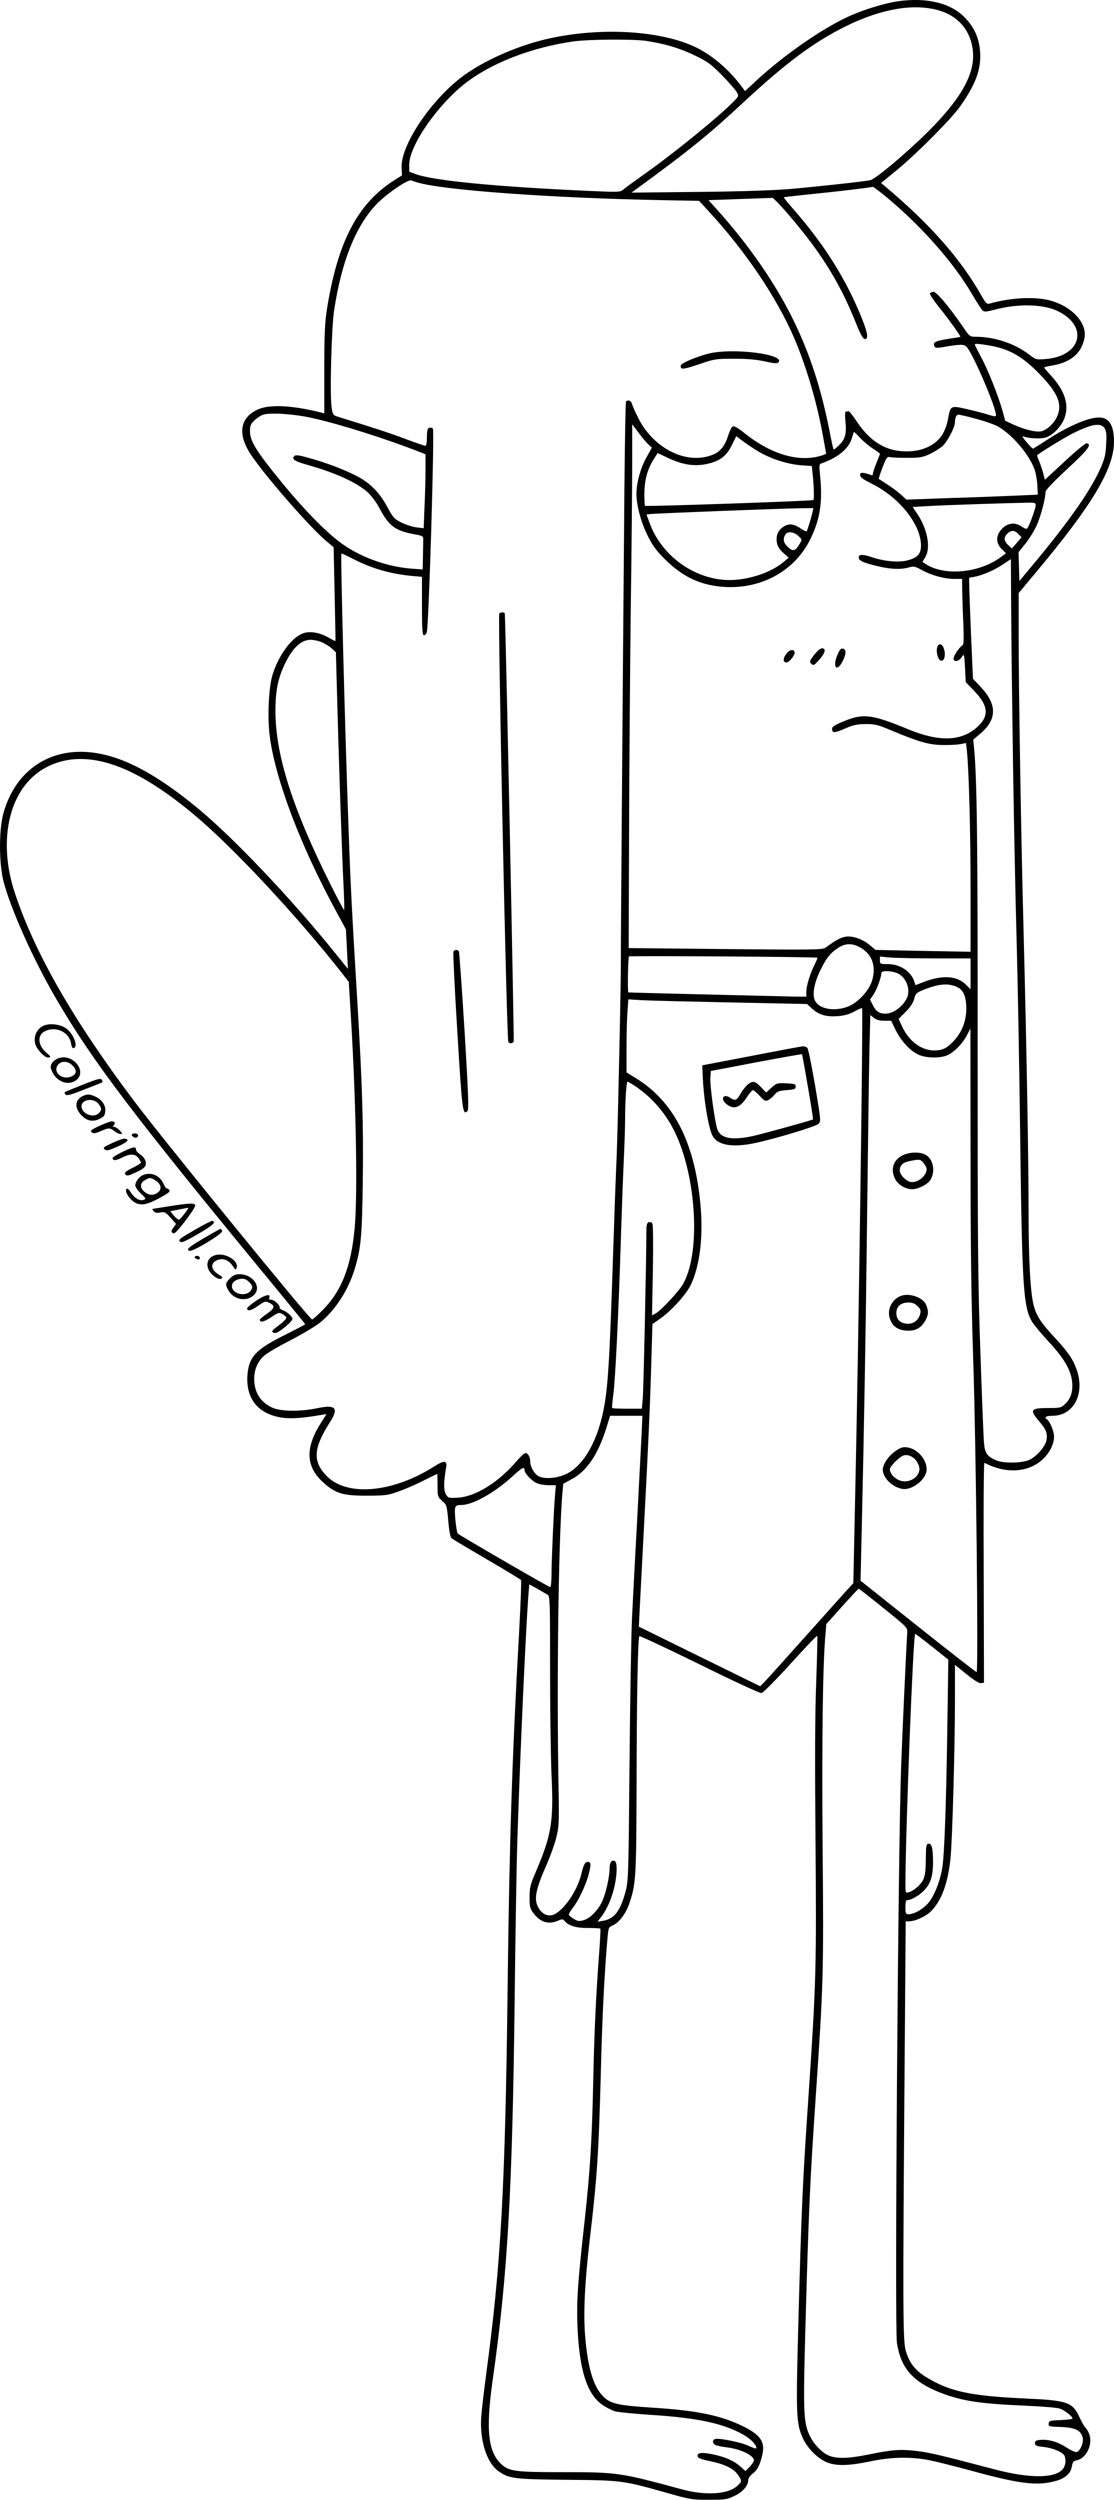 <?xml version="1.0" encoding="UTF-8"?>
<svg xmlns="http://www.w3.org/2000/svg" version="1.0" viewBox="0 0 786.897 1765.327" preserveAspectRatio="xMidYMid meet">
  <g transform="translate(-203.435,1895.829) scale(0.1,-0.1)" fill="#000000" stroke="none">
    <path d="M8375 18949 c-89 -13 -228 -55 -331 -100 -193 -85 -476 -281 -678 -470 l-69 -64 -26 35 c-91 122 -216 227 -338 282 -244 110 -649 134 -1008 57 -213 -45 -451 -147 -608 -259 -230 -165 -453 -494 -446 -656 l3 -54 -60 -38 c-257 -166 -396 -436 -471 -912 -14 -92 -18 -177 -18 -423 l0 -308 -23 6 c-206 52 -366 59 -448 21 -127 -59 -143 -176 -45 -322 105 -156 419 -515 534 -610 l48 -40 7 -329 c4 -182 7 -332 6 -333 -2 -2 -22 8 -46 22 -60 35 -125 48 -173 35 -83 -23 -179 -149 -225 -294 -28 -89 -38 -304 -20 -438 40 -304 215 -765 462 -1222 l76 -140 7 -140 7 -139 -92 114 c-310 384 -714 810 -967 1019 -267 221 -487 345 -685 385 -331 68 -601 -97 -690 -421 -32 -117 -31 -352 1 -478 51 -197 210 -552 372 -830 260 -446 550 -828 1551 -2042 114 -139 208 -254 208 -256 0 -3 -64 -36 -143 -76 -208 -103 -256 -156 -265 -287 -10 -161 72 -266 231 -295 65 -12 155 -7 295 18 l33 5 -37 -58 c-116 -180 -111 -313 15 -426 84 -76 139 -93 306 -92 127 0 148 2 220 28 44 15 124 49 178 77 54 27 99 49 100 49 1 0 2 -36 2 -81 0 -79 1 -81 33 -110 32 -28 33 -33 43 -142 7 -83 14 -115 26 -124 9 -7 122 -74 250 -149 128 -74 235 -140 238 -144 3 -5 -3 -173 -14 -372 -49 -870 -69 -1488 -81 -2513 -17 -1407 -47 -1950 -151 -2720 -16 -121 -32 -256 -35 -300 -13 -166 37 -326 119 -386 75 -55 111 -59 483 -63 386 -3 399 -5 694 -88 179 -51 189 -53 310 -53 115 0 130 2 182 27 59 27 98 73 98 114 0 11 14 30 30 43 34 25 52 60 70 137 19 88 -14 137 -135 197 -156 77 -323 112 -634 132 -251 16 -303 27 -356 80 -69 69 -109 203 -127 422 -14 161 -3 384 32 683 54 459 64 615 80 1240 9 347 25 664 46 897 6 67 8 72 36 84 44 18 95 85 118 156 47 138 49 182 51 843 1 622 9 1033 20 1044 3 3 194 -86 424 -199 233 -115 427 -205 438 -203 12 2 98 88 205 206 101 112 186 201 189 198 3 -2 -1 -148 -7 -323 -9 -223 -10 -561 -5 -1133 7 -900 4 -998 -50 -1800 -41 -600 -49 -782 -71 -1583 -18 -664 -16 -722 31 -826 33 -71 96 -136 160 -167 67 -32 157 -31 316 2 147 31 282 34 410 10 47 -9 184 -43 305 -76 336 -92 460 -108 589 -74 72 18 113 54 121 105 5 31 11 38 35 43 64 13 111 105 90 177 -6 20 -18 42 -27 50 -8 7 -28 41 -44 76 -49 107 -85 120 -380 133 -347 16 -498 43 -637 114 -128 65 -178 117 -210 221 -21 71 -22 266 -9 1977 l8 1058 22 0 c45 0 120 34 157 71 75 75 121 203 138 380 13 136 31 789 31 1122 l0 238 82 -66 c53 -43 88 -65 102 -63 l21 3 -2 778 c-2 428 0 777 5 775 123 -64 249 -71 350 -19 82 42 141 128 142 204 0 37 -30 109 -50 122 -23 14 -7 25 38 25 149 0 231 153 173 322 -27 77 -59 125 -157 231 -100 107 -132 158 -150 236 -22 93 -34 318 -34 651 0 384 -15 1198 -35 1970 -18 672 -35 1703 -35 2112 l0 288 130 156 c384 459 538 714 543 902 3 121 -31 182 -105 182 -79 0 -223 -63 -380 -166 -45 -30 -84 -54 -88 -54 -3 0 -23 21 -45 47 -27 32 -33 44 -20 39 38 -15 122 -18 158 -7 52 17 113 83 133 143 30 92 -1 187 -95 291 -28 30 -51 57 -51 60 0 2 21 8 46 12 139 21 218 86 239 197 19 100 -79 213 -225 259 -107 35 -289 28 -446 -17 -18 -5 -27 4 -55 53 -148 263 -363 506 -682 775 l-29 24 109 89 c149 123 389 365 452 455 108 154 146 258 139 379 -6 95 -38 171 -104 241 -99 106 -271 149 -479 119z m294 -65 c139 -41 226 -148 238 -291 14 -159 -86 -335 -321 -568 -150 -149 -368 -332 -404 -339 -47 -10 -370 -45 -562 -62 -122 -10 -346 -18 -655 -21 l-470 -5 45 33 c363 265 501 377 740 599 306 285 505 433 735 546 250 122 479 160 654 108z m-2074 -214 c130 -19 239 -51 345 -102 93 -45 115 -61 195 -142 49 -50 96 -104 104 -119 14 -26 13 -29 -15 -58 -98 -104 -436 -379 -649 -528 -66 -47 -129 -93 -140 -103 -20 -17 -35 -17 -240 -8 -666 30 -1101 73 -1225 119 l-45 17 0 50 c1 143 222 452 428 598 185 132 451 231 727 271 104 16 419 18 515 5z m-1613 -1000 c181 -55 950 -110 1717 -125 l273 -5 63 -68 c266 -287 491 -622 614 -912 85 -202 158 -452 200 -689 12 -63 21 -116 21 -117 0 -1 -15 -7 -32 -13 -161 -50 -358 8 -549 162 -33 27 -67 47 -75 45 -10 -2 -23 -26 -34 -60 -23 -75 -55 -117 -104 -138 -183 -80 -423 36 -533 256 -22 43 -42 89 -45 102 -6 22 -32 30 -42 13 -3 -5 -8 -280 -11 -612 -15 -1769 -26 -3270 -25 -3319 2 -118 -21 -1187 -30 -1405 -6 -126 -17 -435 -25 -685 -25 -772 -37 -953 -70 -1111 -49 -234 -154 -401 -280 -448 -60 -23 -128 -27 -169 -11 -33 12 -66 66 -66 106 0 37 -20 67 -40 59 -8 -4 -35 -30 -59 -58 -125 -147 -289 -248 -411 -255 -65 -4 -69 -3 -85 22 -18 27 -17 91 1 193 9 48 -14 50 -82 7 -299 -191 -629 -218 -770 -61 -92 101 -84 191 31 372 64 100 41 126 -88 99 -118 -25 -259 -24 -318 3 -84 38 -129 108 -129 203 0 68 25 125 73 167 20 17 102 65 184 107 81 42 176 98 209 125 106 86 197 226 243 375 45 147 53 231 58 626 5 387 -3 670 -37 1240 -41 681 -50 857 -64 1260 -25 686 -57 1921 -50 1929 2 2 43 -17 91 -42 136 -69 276 -107 443 -119 l35 -3 0 -204 c0 -153 3 -205 12 -208 7 -3 17 6 22 19 14 35 56 1427 43 1440 -6 6 -18 8 -26 5 -12 -5 -16 -21 -16 -67 0 -36 -4 -60 -11 -60 -6 0 -70 22 -142 49 -111 42 -234 82 -472 155 -38 12 -40 15 -48 67 -14 87 -1 569 18 689 52 339 148 581 290 737 66 73 230 187 254 177 9 -3 28 -10 43 -14z m3294 -87 c260 -213 494 -476 630 -711 31 -53 63 -102 71 -108 10 -9 31 -7 86 8 159 42 333 39 435 -7 228 -104 180 -320 -75 -342 -70 -6 -70 -6 -124 35 -100 75 -237 121 -369 122 -46 0 -46 0 -99 78 -99 143 -184 243 -205 240 -11 -2 -21 -8 -23 -13 -2 -6 28 -50 66 -98 67 -83 155 -206 149 -208 -2 -1 -41 -7 -86 -14 -89 -14 -109 -24 -98 -50 5 -14 14 -15 49 -10 138 24 161 24 181 2 48 -57 206 -425 206 -482 0 -10 -15 -8 -62 7 -35 11 -103 28 -152 39 -106 24 -108 23 -125 -71 -16 -84 -50 -141 -106 -178 -60 -39 -130 -56 -219 -50 -126 8 -229 75 -317 206 -28 42 -55 77 -60 76 -5 -1 -14 -2 -19 -2 -7 -1 -8 -25 -4 -66 9 -90 0 -127 -43 -170 -20 -20 -38 -34 -40 -32 -3 2 -15 58 -28 125 -60 307 -142 557 -260 796 -124 252 -308 518 -524 760 l-72 80 227 8 227 8 24 -23 c44 -41 178 -200 252 -300 133 -181 223 -342 308 -553 42 -105 58 -129 75 -119 16 10 7 52 -28 140 -112 280 -267 526 -487 777 -38 43 -68 80 -66 82 2 2 101 13 219 25 172 17 379 42 410 49 3 0 37 -25 76 -56z m743 -1064 c142 -23 240 -78 362 -206 126 -130 159 -210 121 -295 -21 -48 -70 -94 -110 -105 -36 -9 -116 10 -193 44 l-64 30 -19 69 c-30 107 -102 290 -152 381 -24 46 -44 85 -44 88 0 8 28 6 99 -6z m-4774 -514 c201 -45 527 -149 768 -244 l27 -11 0 -108 c0 -60 -3 -178 -7 -261 l-6 -153 -51 6 c-28 4 -76 19 -106 34 -50 25 -59 34 -98 107 -47 88 -102 150 -175 197 -72 46 -216 105 -351 144 -97 28 -122 32 -132 22 -23 -23 0 -37 107 -67 186 -53 334 -121 409 -188 28 -25 62 -71 84 -112 66 -126 111 -160 243 -185 64 -11 68 -14 67 -39 0 -15 -1 -68 -2 -118 l-2 -92 -83 6 c-161 13 -332 72 -466 161 -112 74 -273 236 -451 453 -176 216 -220 287 -220 356 0 37 5 51 31 76 17 17 45 35 62 41 54 16 223 5 352 -25z m4668 0 c52 -13 121 -36 151 -49 103 -46 241 -203 280 -318 8 -26 17 -76 18 -110 l3 -63 -160 -7 c-88 -4 -297 -12 -464 -17 l-304 -11 -38 35 c-30 27 -86 67 -157 111 -2 2 10 38 26 81 28 71 33 78 54 73 13 -3 68 -5 123 -5 87 0 107 4 155 26 30 14 70 39 89 54 36 31 91 135 91 172 0 31 10 53 25 53 7 0 56 -11 108 -25z m-2300 -184 l26 -24 -40 -72 c-41 -75 -69 -177 -69 -253 0 -81 30 -195 76 -290 36 -74 61 -108 122 -170 131 -131 260 -190 432 -199 259 -13 491 118 598 337 70 143 88 263 69 453 -7 69 -6 78 10 83 114 39 194 105 214 176 7 24 14 44 15 46 1 2 21 -17 44 -42 23 -25 64 -59 91 -76 27 -18 49 -34 49 -36 0 -3 -11 -32 -25 -66 -14 -34 -25 -68 -25 -76 0 -10 -5 -12 -17 -7 -10 4 -30 10 -45 13 -23 3 -28 1 -28 -15 0 -15 21 -30 83 -61 195 -97 347 -288 347 -438 0 -59 -28 -88 -104 -105 -63 -14 -165 -3 -248 26 -59 20 -88 19 -88 -3 0 -23 31 -38 134 -62 91 -22 162 -25 220 -9 35 10 44 8 95 -20 71 -38 158 -61 228 -61 l53 0 1 -82 c1 -46 4 -150 8 -231 4 -113 3 -151 -6 -156 -21 -11 -63 -74 -63 -93 0 -28 37 -22 57 9 18 27 18 27 24 -74 l5 -102 61 -63 c101 -106 106 -178 17 -257 -111 -98 -266 -102 -479 -15 -273 113 -328 118 -488 47 -47 -21 -57 -30 -55 -47 4 -26 16 -25 98 10 52 23 80 28 140 29 67 0 87 -5 190 -49 188 -78 255 -97 350 -99 47 -1 104 2 127 6 l41 8 6 -53 c14 -130 26 -569 26 -977 l0 -444 -336 6 -335 7 -42 35 c-23 20 -64 42 -92 50 -76 22 -110 11 -221 -70 -19 -14 -96 -15 -705 -9 l-684 7 3 826 c1 454 7 1166 12 1581 6 415 10 876 10 1024 l0 268 44 -58 c24 -33 55 -70 69 -83z m3223 114 c13 -20 16 -43 12 -113 -3 -72 -10 -101 -40 -170 -66 -151 -218 -370 -460 -661 l-113 -136 -3 102 -3 102 47 58 c26 32 62 90 80 128 29 63 64 194 64 242 0 10 67 80 156 162 147 137 173 171 134 179 -8 1 -78 -56 -155 -128 l-140 -130 -12 47 c-7 26 -20 65 -29 86 -9 20 -15 39 -13 41 19 18 191 123 248 152 134 68 200 79 227 39z m-2445 -165 c88 -52 202 -89 299 -97 l79 -6 6 -61 c9 -83 11 -173 5 -179 -8 -7 -1183 -47 -1189 -41 -4 3 -5 45 -5 92 2 95 22 167 67 239 l27 42 74 -35 c105 -50 193 -62 283 -40 87 21 130 55 168 133 l30 61 45 -34 c25 -19 75 -52 111 -74z m1959 -380 c0 -23 -47 -151 -60 -164 -5 -5 -21 1 -38 13 -47 33 -97 28 -138 -13 -46 -46 -48 -101 -4 -145 l30 -30 -32 -24 c-154 -116 -401 -139 -535 -52 l-23 15 20 33 c40 66 17 195 -54 303 l-35 52 102 6 c92 6 508 20 695 24 66 2 72 0 72 -18z m-1576 -47 c-7 -34 -35 -125 -41 -136 -2 -4 -17 2 -33 13 -51 36 -84 43 -119 26 -40 -21 -61 -53 -61 -94 0 -43 14 -70 54 -104 l31 -28 -35 -30 c-97 -82 -274 -136 -414 -127 -236 15 -456 182 -535 408 l-20 54 27 3 c35 5 926 39 1055 41 l97 1 -6 -27z m1454 -156 l22 -23 -34 -40 -34 -39 -26 24 c-31 29 -33 54 -6 81 26 26 52 25 78 -3z m-1555 -13 c28 -26 28 -26 10 -56 -30 -52 -48 -57 -83 -23 -31 30 -37 53 -20 86 15 27 60 24 93 -7z m1517 -1609 c6 -396 17 -949 25 -1230 8 -280 19 -890 25 -1355 14 -1111 22 -1249 84 -1355 13 -22 67 -87 120 -144 109 -118 157 -201 164 -286 5 -66 -10 -113 -49 -151 -29 -27 -35 -29 -117 -29 -129 0 -137 -12 -67 -94 50 -59 60 -85 51 -134 -8 -45 -70 -115 -120 -138 -53 -24 -181 -26 -234 -4 -61 26 -80 50 -86 113 -4 32 -15 318 -26 637 -18 511 -20 769 -20 2165 1 1436 -4 1890 -25 2115 l-6 60 52 44 c118 101 117 207 -3 332 l-51 54 -13 300 c-7 165 -13 325 -13 356 l-1 57 37 7 c57 10 144 48 204 89 l54 36 2 -362 c1 -200 7 -687 13 -1083z m-4876 855 c23 -11 53 -30 67 -44 l26 -24 7 -258 c12 -468 36 -1176 46 -1368 5 -104 8 -192 5 -194 -2 -2 -44 76 -93 174 -273 546 -392 921 -392 1232 0 146 19 235 70 339 54 109 113 163 178 163 25 0 64 -9 86 -20z m-1577 -836 c190 -39 406 -161 660 -372 277 -230 727 -712 1050 -1122 l51 -66 16 -264 c36 -605 47 -1232 26 -1470 -25 -280 -94 -454 -235 -592 -32 -32 -62 -58 -66 -58 -17 0 -1062 1282 -1259 1545 -430 572 -700 1044 -840 1465 -128 384 -37 752 218 888 113 60 238 75 379 46z m5384 -1323 c76 -47 102 -130 74 -226 -22 -75 -105 -163 -179 -188 -95 -33 -194 -13 -224 43 -22 41 -8 123 36 214 44 90 69 122 126 160 53 36 108 35 167 -3z m-313 -66 c2 -2 -8 -25 -21 -52 -31 -61 -57 -147 -57 -190 l0 -33 -62 0 c-53 1 -1188 28 -1195 30 -7 1 -2 247 4 254 6 6 1323 -3 1331 -9z m839 -5 l243 0 0 -109 0 -109 -33 33 c-62 62 -163 69 -292 21 l-64 -25 -7 22 c-22 74 -101 127 -189 127 -53 0 -55 1 -55 26 l0 27 77 -7 c42 -3 186 -6 320 -6z m-271 -106 c62 -29 93 -118 63 -177 -31 -60 -96 -107 -149 -107 -45 0 -67 15 -90 60 l-20 39 25 37 c23 35 55 121 55 151 0 19 74 17 116 -3z m425 -99 c40 -21 59 -69 59 -149 0 -84 -28 -160 -81 -220 -52 -59 -85 -76 -146 -76 -93 1 -179 66 -228 172 l-23 51 49 49 c33 33 53 63 61 92 10 39 16 44 68 65 111 44 177 48 241 16z m-1601 -106 l535 -11 36 -33 c49 -44 98 -58 179 -53 48 4 82 13 119 33 28 16 53 26 55 24 8 -9 -24 -2327 -49 -3447 l-13 -614 -24 -26 c-14 -15 -148 -164 -298 -332 -150 -168 -287 -320 -304 -338 l-32 -32 -428 210 -429 211 7 142 c4 78 18 347 31 597 28 527 42 830 51 1162 l7 236 53 37 c77 53 185 171 217 238 66 136 91 349 68 581 -42 431 -189 716 -453 879 l-68 42 0 175 c0 96 3 212 7 258 l6 83 96 -6 c53 -3 337 -10 631 -16z m1081 -129 l48 0 32 -66 c39 -78 103 -148 162 -174 54 -25 155 -26 205 -3 49 23 106 82 136 140 l25 48 1 -884 c0 -660 5 -1029 19 -1460 20 -597 37 -2201 24 -2201 -5 0 -181 137 -392 305 -211 168 -394 313 -406 323 l-22 17 8 345 c17 738 29 1411 39 2280 6 498 13 1010 16 1137 l6 233 25 -20 c18 -14 41 -20 74 -20z m-1783 -447 c118 -73 218 -180 285 -304 166 -305 207 -864 80 -1102 -28 -53 -159 -194 -200 -216 l-23 -12 6 318 c3 200 2 323 -4 332 -6 8 -17 11 -26 8 -12 -5 -16 -21 -16 -69 0 -194 -20 -1133 -26 -1185 l-6 -63 -102 0 c-57 0 -105 2 -107 5 -3 2 1 43 7 91 14 95 38 572 54 1104 6 190 15 433 20 540 5 107 10 249 10 315 0 118 9 255 17 255 2 0 16 -8 31 -17z m68 -2480 c-4 -76 -18 -345 -31 -598 -14 -253 -30 -561 -36 -685 -6 -124 -14 -594 -18 -1045 -7 -798 -8 -822 -29 -899 -38 -136 -78 -188 -157 -202 l-40 -7 28 37 c61 80 106 221 107 334 0 39 -4 54 -16 59 -21 8 -34 -14 -34 -59 0 -52 -25 -165 -49 -220 -27 -64 -85 -125 -131 -139 -33 -10 -43 -9 -71 7 -18 11 -34 24 -36 30 -2 6 11 28 28 50 40 50 93 161 113 242 17 65 15 82 -9 82 -18 0 -29 -21 -44 -85 -30 -126 -135 -273 -206 -291 -36 -9 -71 9 -95 48 -37 62 -25 126 59 317 23 52 52 133 64 180 20 80 21 103 17 346 -14 748 -1 1726 26 2078 l7 77 59 32 c107 57 186 173 245 361 l27 87 114 0 114 0 -6 -137z m-826 -248 c0 -22 52 -77 87 -91 18 -8 55 -14 83 -14 l51 0 -6 -67 c-9 -106 -25 -466 -25 -564 0 -49 -4 -89 -9 -89 -10 0 -640 365 -654 379 -4 4 -11 48 -16 97 -8 96 -5 104 41 104 82 0 238 88 363 203 68 63 85 71 85 42z m163 -879 c16 -10 17 -47 17 -536 0 -289 5 -619 10 -735 16 -333 1 -426 -117 -700 -33 -78 -38 -100 -38 -166 0 -67 3 -80 28 -112 49 -64 104 -81 172 -53 30 13 35 13 46 0 29 -35 83 -52 167 -51 45 0 85 -2 87 -5 3 -2 -2 -89 -10 -194 -21 -280 -33 -544 -40 -869 -9 -428 -22 -645 -60 -990 -50 -448 -58 -571 -52 -745 12 -316 67 -492 180 -567 27 -18 65 -37 85 -43 20 -6 138 -18 262 -26 331 -21 519 -63 658 -147 48 -29 89 -77 77 -89 -3 -3 -27 6 -53 18 -50 25 -212 57 -237 48 -20 -8 -19 -31 3 -42 9 -5 43 -12 75 -16 99 -11 197 -57 197 -93 0 -8 -14 -28 -30 -45 l-30 -30 -37 33 c-47 41 -105 66 -194 85 -78 16 -112 12 -107 -14 2 -12 26 -22 88 -34 104 -22 168 -53 198 -98 28 -42 28 -46 -5 -76 -65 -61 -223 -71 -393 -25 -439 119 -454 121 -847 121 -341 0 -378 6 -437 66 -85 88 -99 244 -53 574 107 748 141 1338 157 2715 5 457 14 972 20 1145 19 577 57 1422 76 1683 l7 87 56 -31 c31 -18 64 -37 74 -43z m2372 -94 c165 -133 170 -138 168 -172 -6 -84 -34 -689 -43 -935 -22 -588 -47 -3970 -30 -4082 27 -178 113 -276 308 -352 152 -58 271 -77 587 -91 121 -5 236 -14 255 -21 34 -11 90 -55 90 -70 0 -5 -37 -9 -82 -11 -76 -3 -83 -5 -86 -24 -3 -21 1 -22 87 -25 101 -4 139 -23 153 -74 9 -35 -18 -98 -44 -103 -9 -2 -40 13 -70 32 -60 40 -126 59 -184 54 -31 -2 -39 -7 -39 -23 0 -17 9 -21 61 -27 67 -7 138 -38 148 -63 13 -35 6 -76 -18 -99 -60 -61 -238 -59 -477 4 -395 104 -460 119 -553 130 -111 13 -170 9 -340 -26 -142 -29 -226 -30 -281 -5 -50 22 -110 88 -136 149 -39 91 -42 167 -25 774 23 811 32 1017 71 1588 56 817 58 893 50 1790 -6 746 1 1302 21 1507 l5 62 112 125 c62 69 114 125 117 125 3 0 82 -62 175 -137z m344 -273 l114 -91 -7 -482 c-8 -545 -21 -901 -36 -990 -16 -96 -58 -200 -98 -246 -37 -44 -99 -79 -139 -80 -21 0 -23 5 -23 50 0 38 4 50 15 50 28 0 91 38 122 74 43 48 57 97 58 191 0 99 -9 138 -33 133 -15 -3 -17 -17 -18 -108 0 -72 -5 -116 -16 -141 -16 -38 -66 -82 -105 -94 -22 -6 -23 -4 -23 62 1 372 55 1763 69 1763 3 0 57 -41 120 -91z M7039 16461 c-85 -22 -183 -63 -194 -81 -4 -6 -3 -16 3 -22 8 -8 45 1 124 28 109 37 117 39 248 39 97 0 158 -6 218 -19 61 -14 86 -16 94 -8 58 58 -321 106 -493 63z M5561 14626 c-11 -13 52 -3006 64 -3025 9 -16 32 -13 38 4 4 10 -58 3007 -63 3021 -2 10 -31 10 -39 0z M5237 12236 c-3 -8 9 -263 28 -567 34 -563 38 -591 72 -556 10 9 5 132 -21 564 -19 303 -37 556 -40 562 -10 16 -33 14 -39 -3z M8654 14385 c-9 -35 8 -89 28 -93 22 -4 34 39 21 81 -11 41 -40 48 -49 12z M7785 14333 c-33 -43 -34 -48 -20 -62 15 -15 20 -12 56 28 43 48 51 81 19 81 -11 0 -34 -19 -55 -47z M7950 14334 c-38 -88 -4 -127 37 -44 26 51 26 83 0 88 -12 3 -23 -10 -37 -44z M7591 14344 c-27 -34 -28 -64 -1 -64 21 0 63 56 57 75 -7 21 -35 15 -56 -11z M7340 11501 l-345 -66 3 -70 c6 -167 41 -378 71 -430 36 -64 139 -82 293 -50 144 30 433 117 453 136 19 19 19 20 -23 271 -24 139 -48 258 -54 265 -6 7 -20 13 -32 12 -11 0 -176 -31 -366 -68z m401 -217 c22 -125 38 -229 36 -231 -7 -6 -358 -103 -427 -118 -150 -32 -230 -15 -250 53 -19 65 -51 303 -48 356 l3 51 320 61 c176 33 322 59 324 58 2 -2 21 -106 42 -230z M7317 11300 c-14 -11 -37 -40 -51 -65 -29 -49 -40 -53 -74 -29 -48 33 -72 -9 -26 -45 52 -41 96 -26 144 49 18 27 37 50 43 50 5 0 27 -18 48 -41 34 -37 40 -39 61 -29 13 7 33 24 45 39 17 22 32 27 85 31 55 4 63 8 63 25 0 18 -8 20 -67 23 -64 3 -69 1 -104 -31 l-38 -34 -36 38 c-42 44 -57 47 -93 19z M8413 10801 c-69 -32 -91 -102 -55 -170 22 -41 73 -71 120 -71 41 0 107 33 127 64 40 60 22 152 -36 181 -39 20 -106 18 -156 -4z m146 -57 c12 -15 21 -33 21 -40 0 -46 -54 -94 -105 -94 -33 0 -85 50 -85 82 0 37 21 57 70 67 70 14 77 13 99 -15z M8394 9805 c-62 -26 -95 -97 -74 -158 17 -53 52 -79 111 -85 65 -6 108 15 138 68 25 44 26 68 7 114 -22 53 -122 87 -182 61z m122 -71 c20 -19 24 -31 19 -52 -11 -44 -44 -72 -86 -72 -52 0 -83 28 -83 75 0 48 31 75 86 75 28 0 46 -7 64 -26z M8361 8712 c-49 -33 -91 -94 -91 -132 0 -57 66 -123 137 -136 71 -13 173 69 173 138 0 71 -66 145 -137 155 -31 4 -47 -1 -82 -25z m150 -76 c23 -38 24 -64 3 -95 -25 -35 -74 -52 -117 -40 -39 11 -77 50 -77 81 0 20 62 84 95 97 30 12 75 -8 96 -43z M2353 11719 c-61 -18 -92 -94 -62 -152 19 -36 62 -77 81 -77 25 0 23 7 -11 35 -59 51 -65 122 -11 150 77 40 173 -4 186 -85 5 -27 10 -37 20 -33 34 13 -7 110 -61 143 -38 24 -100 32 -142 19z M2450 11486 c-19 -6 -41 -22 -49 -36 -12 -23 -12 -30 4 -64 34 -70 115 -97 169 -55 77 61 -24 188 -124 155z m95 -51 c35 -34 32 -63 -7 -79 -68 -29 -137 36 -91 86 23 26 69 23 98 -7z M2621 11299 c-68 -27 -127 -51 -129 -54 -3 -3 0 -11 6 -17 9 -9 41 0 134 37 68 26 125 49 126 51 2 1 0 9 -5 17 -7 12 -29 7 -132 -34z M2625 11221 c-62 -26 -68 -86 -14 -140 39 -40 79 -47 127 -24 31 15 37 24 40 54 4 43 -26 85 -74 105 -37 16 -50 16 -79 5z m104 -57 c25 -32 26 -42 4 -66 -36 -39 -123 -6 -123 48 0 49 85 61 119 18z M2736 11007 c-58 -27 -66 -34 -54 -45 13 -10 24 -9 63 8 58 25 66 25 98 0 14 -11 33 -20 43 -20 15 0 14 3 -6 25 -13 14 -30 25 -38 25 -11 0 -12 3 -3 13 13 16 5 27 -18 26 -9 0 -47 -15 -85 -32z M2971 10951 c-9 -6 -8 -11 3 -20 15 -13 36 -7 36 9 0 12 -25 19 -39 11z M2826 10886 c-60 -28 -66 -33 -52 -45 14 -11 27 -8 91 20 72 33 89 52 49 56 -10 1 -50 -13 -88 -31z M2902 10825 c-39 -19 -72 -39 -72 -44 0 -22 22 -20 70 4 56 28 91 26 115 -8 8 -12 15 -25 15 -29 0 -4 -27 -22 -61 -38 -49 -25 -58 -34 -49 -45 10 -12 18 -11 54 5 61 26 84 42 89 60 7 26 -10 59 -40 77 -15 10 -28 24 -28 32 0 25 -18 22 -93 -14z M3044 10660 c-27 -11 -54 -48 -54 -74 0 -10 18 -36 40 -57 37 -35 38 -38 19 -44 -29 -10 -65 12 -91 53 -13 21 -24 30 -30 24 -15 -15 18 -70 55 -93 44 -28 89 -20 182 31 63 35 74 44 64 56 -7 8 -14 12 -17 9 -3 -3 -13 13 -23 34 -26 59 -87 85 -145 61z m79 -32 c49 -26 60 -67 25 -92 -31 -22 -60 -20 -92 5 -35 27 -34 64 2 83 33 19 38 19 65 4z M3230 10440 c-63 -10 -117 -19 -119 -19 -2 -1 2 -8 9 -16 9 -11 22 -14 47 -9 30 6 37 2 72 -37 l39 -44 -19 -26 c-16 -23 -17 -29 -5 -38 11 -10 28 7 89 85 41 54 73 103 70 111 -6 17 -39 15 -183 -7z m110 -50 c-17 -22 -35 -42 -40 -45 -4 -3 -21 10 -36 27 l-27 33 59 11 c32 7 63 12 67 13 5 1 -6 -17 -23 -39z M3420 10279 c-122 -71 -128 -75 -113 -90 9 -9 41 5 128 56 104 60 128 83 99 92 -5 1 -56 -25 -114 -58z M3475 10215 c-112 -66 -128 -81 -102 -90 22 -9 237 122 231 140 -4 8 -9 15 -13 15 -3 0 -55 -30 -116 -65z M3550 10093 c-72 -26 -66 -109 10 -157 15 -9 31 -12 39 -7 10 7 6 13 -16 26 -61 36 -66 83 -13 105 39 16 82 -1 109 -43 16 -26 21 -28 26 -15 21 54 -86 116 -155 91z M3410 10081 c0 -11 26 -22 34 -14 3 3 3 10 0 14 -7 12 -34 11 -34 0z M3659 9931 c-34 -35 -35 -45 -9 -89 38 -63 126 -78 177 -30 59 55 -5 148 -102 148 -27 0 -44 -8 -66 -29z m121 -14 c33 -27 42 -45 31 -65 -34 -63 -157 -29 -136 38 11 33 76 50 105 27z M3846 9774 c-36 -24 -66 -49 -66 -54 0 -24 26 -19 75 15 50 35 55 36 81 23 44 -20 40 -39 -16 -77 -27 -19 -50 -38 -50 -42 0 -23 27 -17 78 16 52 35 58 37 81 24 13 -8 26 -19 28 -26 2 -6 -21 -30 -53 -54 -47 -35 -54 -43 -40 -51 12 -7 26 -3 49 13 47 32 87 71 87 84 0 16 -40 51 -67 60 -13 3 -23 13 -23 20 0 20 -40 55 -62 55 -11 0 -15 5 -12 14 12 30 -27 22 -90 -20z"></path>
  </g>
</svg>
